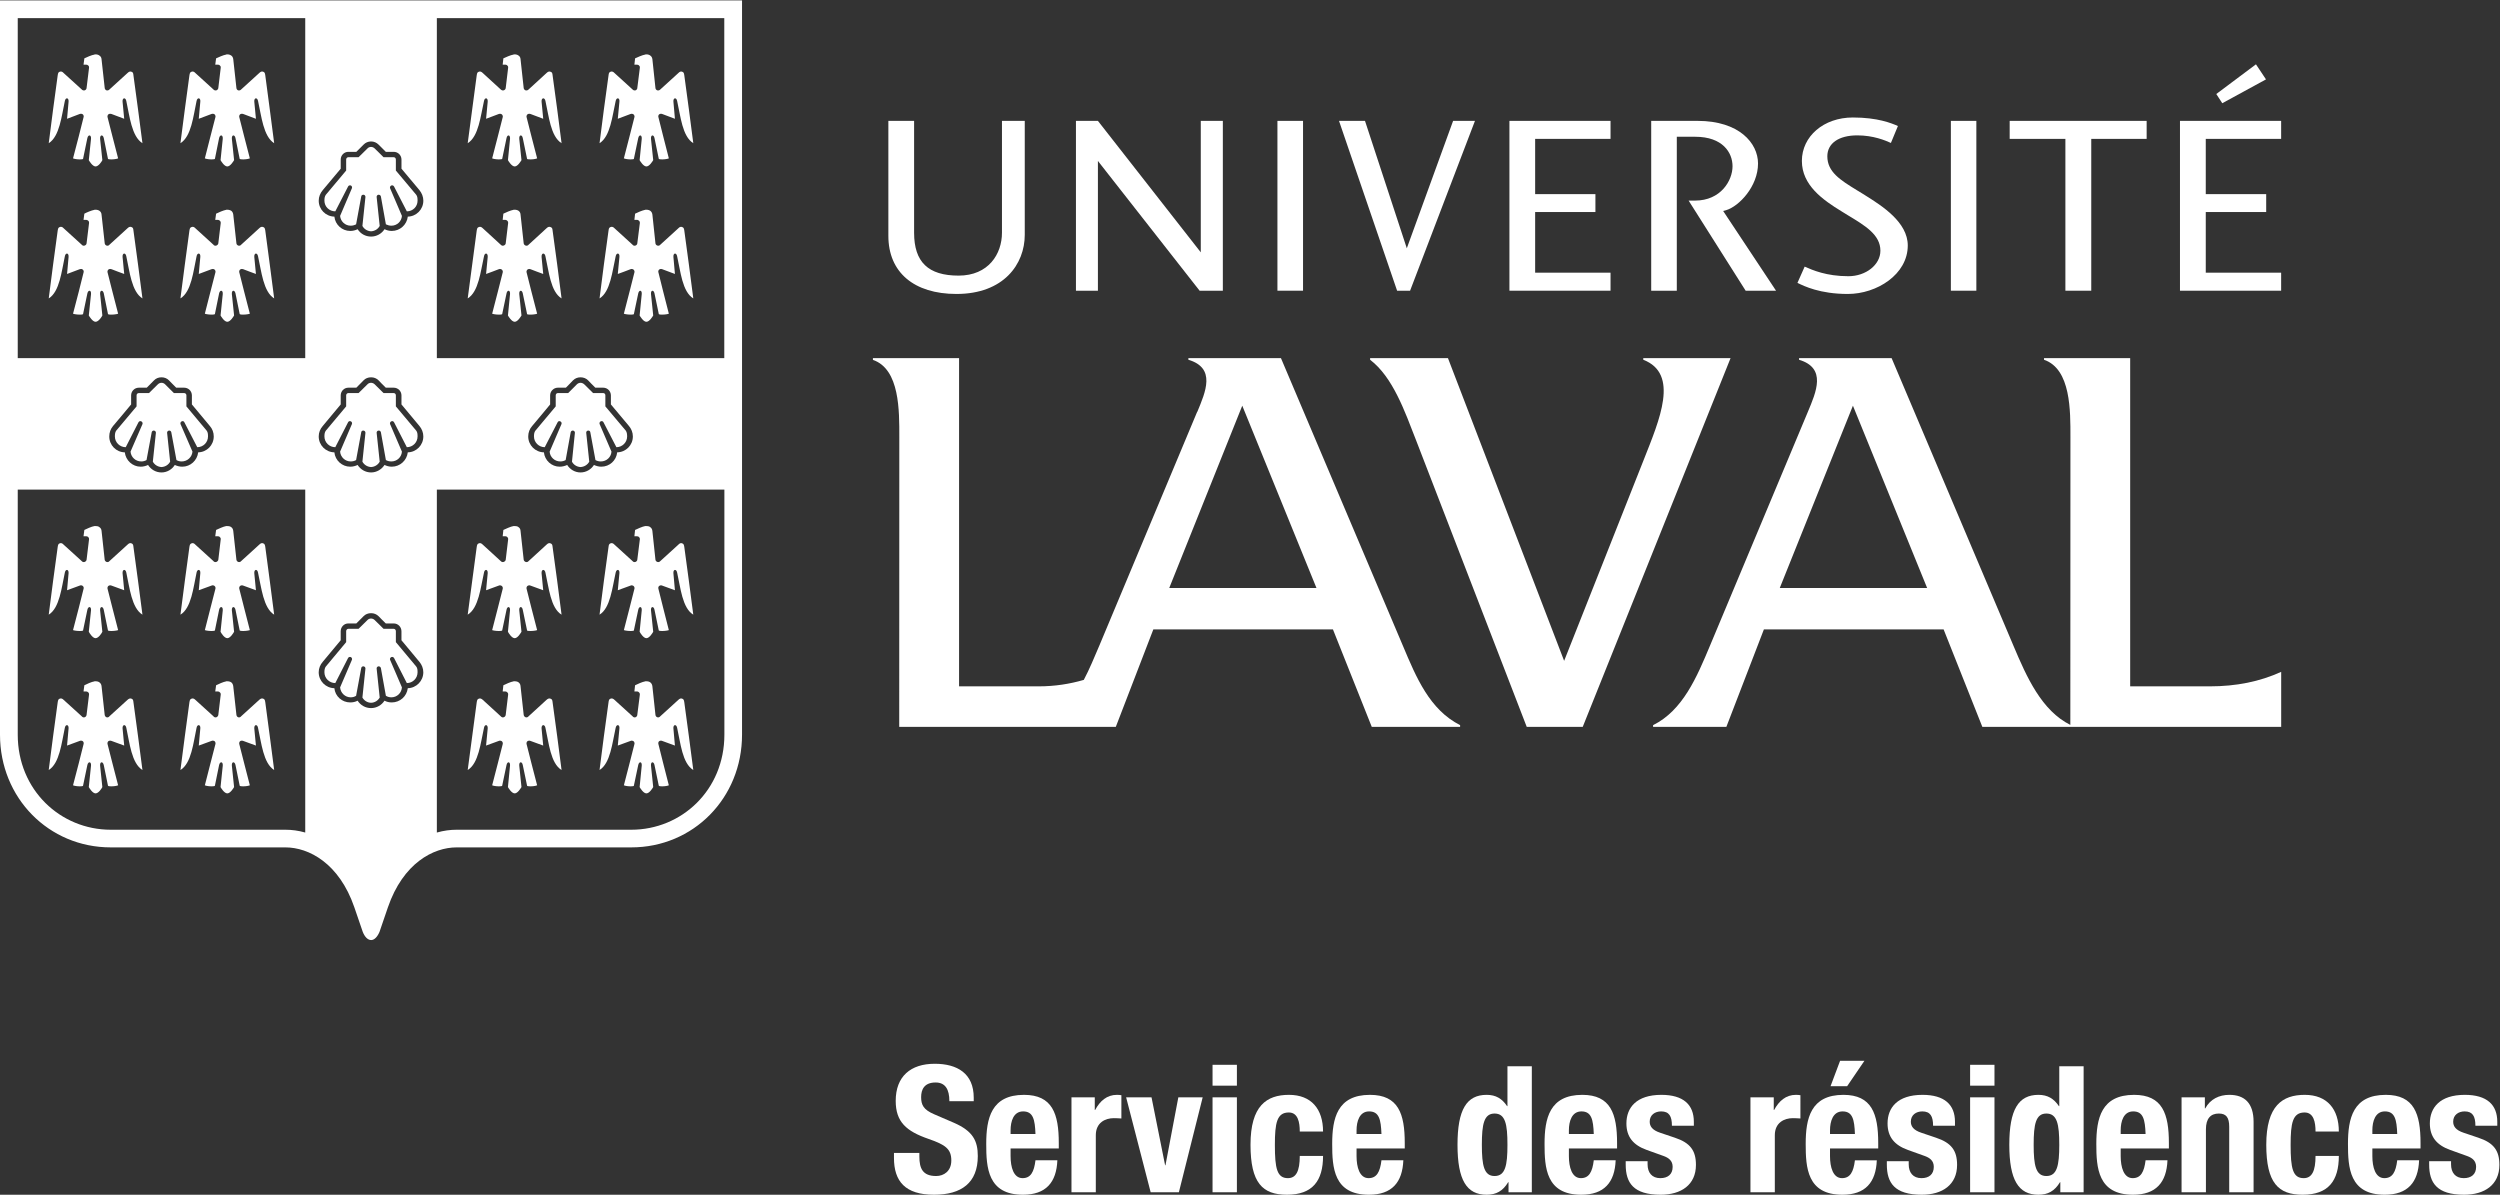 <?xml version="1.0" encoding="UTF-8" standalone="no"?>
<!-- Created with Inkscape (http://www.inkscape.org/) -->

<svg
   version="1.1"
   id="svg2"
   width="159.867"
   height="76.4"
   viewBox="0 0 159.867 76.4"
   sodipodi:docname="logo-residences_blanc.eps"
   xmlns:inkscape="http://www.inkscape.org/namespaces/inkscape"
   xmlns:sodipodi="http://sodipodi.sourceforge.net/DTD/sodipodi-0.dtd"
   xmlns="http://www.w3.org/2000/svg"
   xmlns:svg="http://www.w3.org/2000/svg">
  <rect x="0" y="0" width="159.867" height="76.4" fill="#333333" stroke="none"/>
  <defs
     id="defs6" />
  <sodipodi:namedview
     id="namedview4"
     pagecolor="#ffffff"
     bordercolor="#000000"
     borderopacity="0.25"
     inkscape:showpageshadow="2"
     inkscape:pageopacity="0.0"
     inkscape:pagecheckerboard="0"
     inkscape:deskcolor="#d1d1d1" />
  <g
     id="g8"
     inkscape:groupmode="layer"
     inkscape:label="ink_ext_XXXXXX"
     transform="matrix(1.333,0,0,-1.333,0,76.4)">
    <g
       id="g10"
       transform="scale(0.1)">
      <path
         d="m 458.848,432.125 c 22.652,0 32.75,14.297 32.75,28.359 v 54.672 h -10.934 v -53.664 c 0,-10.191 -6.453,-20.57 -20.805,-20.57 -14.574,0 -21.347,6.504 -21.347,20.57 v 53.664 H 426.168 V 459.98 c 0,-17.433 12.223,-27.855 32.68,-27.855"
         style="fill:#ffffff;fill-opacity:1;fill-rule:nonzero;stroke:none"
         id="path12" />
      <path
         d="m 526.691,495.93 48.786,-62.246 h 11.148 v 81.472 H 576.039 V 452.09 l -49.348,63.066 h -10.539 v -81.472 h 10.539 v 62.246"
         style="fill:#ffffff;fill-opacity:1;fill-rule:nonzero;stroke:none"
         id="path14" />
      <path
         d="m 625.094,515.156 h -12.281 v -81.468 h 12.281 v 81.468"
         style="fill:#ffffff;fill-opacity:1;fill-rule:nonzero;stroke:none"
         id="path16" />
      <path
         d="m 676.445,433.684 31.125,81.472 h -10.488 l -22.207,-61.121 -20.062,61.121 h -12.465 l 27.871,-81.472 h 6.226"
         style="fill:#ffffff;fill-opacity:1;fill-rule:nonzero;stroke:none"
         id="path18" />
      <path
         d="m 772.605,442.332 h -36.164 v 29.094 h 28.914 v 8.586 h -28.914 v 26.508 h 36.164 v 8.636 h -48.5 v -81.472 h 48.5 v 8.648"
         style="fill:#ffffff;fill-opacity:1;fill-rule:nonzero;stroke:none"
         id="path20" />
      <path
         d="m 804.398,507.535 h 8.856 c 13.172,0 17.879,-7.629 17.879,-14.14 0,-6.844 -5.61,-16.481 -17.988,-16.481 h -3.082 l 27.359,-43.23 H 852 l -25.355,38.238 1.418,0.391 c 6.222,1.867 15.3,11.445 15.3,22.382 0,9.809 -9.078,20.461 -28.98,20.461 h -22.266 v -81.472 h 12.281 v 73.851"
         style="fill:#ffffff;fill-opacity:1;fill-rule:nonzero;stroke:none"
         id="path22" />
      <path
         d="m 886.707,440.637 c -10.605,0 -17.281,2.976 -20.859,4.554 l -0.114,0.047 c -0.336,-0.738 -3.148,-7.121 -3.464,-7.793 3.179,-1.566 10.816,-5.32 24.152,-5.32 13.914,0 28.773,9.355 28.773,23.262 0,11.16 -12.297,18.965 -20.418,24.051 l -0.507,0.332 -3.582,2.183 c -7.848,4.828 -14.079,8.703 -14.079,16.215 0,6.223 5.496,10.035 14.36,10.035 7.742,0 13.445,-2.422 16.14,-3.64 0.282,0.722 3.082,7.507 3.364,8.132 -3.082,1.344 -9.696,4.086 -21.633,4.086 -13.969,0 -24.442,-9.027 -24.442,-20.851 0,-11.563 9.903,-18.625 19.219,-24.289 l 2.805,-1.731 c 8.355,-5.043 15.644,-9.371 15.644,-17.047 0,-6.726 -6.941,-12.226 -15.359,-12.226"
         style="fill:#ffffff;fill-opacity:1;fill-rule:nonzero;stroke:none"
         id="path24" />
      <path
         d="m 948.098,515.156 h -12.223 v -81.468 h 12.223 v 81.468"
         style="fill:#ffffff;fill-opacity:1;fill-rule:nonzero;stroke:none"
         id="path26" />
      <path
         d="m 990.813,433.684 h 12.407 v 72.836 h 26.57 v 8.636 h -65.708 v -8.636 h 26.731 v -72.836"
         style="fill:#ffffff;fill-opacity:1;fill-rule:nonzero;stroke:none"
         id="path28" />
      <path
         d="m 1094.31,506.52 v 8.636 h -48.53 v -81.472 h 48.53 v 8.648 h -36.16 v 29.094 h 28.99 v 8.586 h -28.99 v 26.508 h 36.16"
         style="fill:#ffffff;fill-opacity:1;fill-rule:nonzero;stroke:none"
         id="path30" />
      <path
         d="m 1087.04,535.059 -4.81,7.226 -19.03,-14.242 2.87,-4.422 20.97,11.438"
         style="fill:#ffffff;fill-opacity:1;fill-rule:nonzero;stroke:none"
         id="path32" />
      <path
         d="m 788.313,401.34 v -0.781 c 17.429,-6.739 7.792,-28.77 0.261,-47.891 L 750.348,256.121 694.613,401.34 h -37.347 v -0.781 c 10.949,-8.356 16.664,-24.793 21.996,-38.473 l 53.144,-137.637 h 26.86 l 70.918,176.891 h -41.871"
         style="fill:#ffffff;fill-opacity:1;fill-rule:nonzero;stroke:none"
         id="path34" />
      <path
         d="m 853.789,291.063 35.098,87.464 35.605,-87.464 z M 1021.89,243.887 V 401.34 h -41.331 v -0.781 c 12.961,-4.442 12.671,-24.676 12.671,-37.125 l -0.046,-138.039 c -13.735,6.839 -20.875,22.761 -27.305,38.015 l -58.43,137.93 h -44.402 v -0.781 c 13.293,-3.985 8.246,-15.371 4.215,-25.008 L 820.32,263.41 c -6.386,-15.254 -13.058,-31.062 -27.304,-38.137 v -0.824 h 35.156 l 18.004,46.758 h 86.215 l 18.578,-46.758 h 143.361 v 26.399 c -10.28,-4.703 -21.64,-6.961 -34.2,-6.961 h -38.24"
         style="fill:#ffffff;fill-opacity:1;fill-rule:nonzero;stroke:none"
         id="path36" />
      <path
         d="m 560.906,291.063 35.035,87.464 35.598,-87.464 z M 672.977,263.41 614.5,401.34 h -44.41 v -0.781 c 13.351,-3.985 8.258,-15.371 4.269,-25.008 h -0.07 L 527.363,263.41 c -2.355,-5.496 -4.648,-11.148 -7.445,-16.426 -6.754,-1.968 -13.977,-3.097 -21.652,-3.097 h -38.18 V 401.34 h -41.328 v -0.844 c 12.961,-4.433 12.66,-24.613 12.66,-37.062 l -0.043,-138.985 h 103.898 l 18.004,46.758 h 86.161 l 18.625,-46.758 h 42.382 v 0.824 c -14.629,7.422 -21.031,22.829 -27.468,38.137"
         style="fill:#ffffff;fill-opacity:1;fill-rule:nonzero;stroke:none"
         id="path38" />
      <path
         d="m 89.426,383.5 c 0,0.559 -0.453,1.074 -1.07,1.074 H 83.418 l -4.211,4.203 c -0.449,0.446 -1.051,0.731 -1.73,0.731 -0.664,0 -1.285,-0.285 -1.742,-0.731 l -4.266,-4.203 h -4.875 c -0.668,0 -1.07,-0.515 -1.07,-1.074 v -5.309 l -9.797,-11.668 c -0.508,-0.742 -0.613,-1.687 -0.613,-2.757 0,-2.86 2.359,-5.153 5.207,-5.153 l 6.102,11.938 c 0.285,0.508 0.855,0.73 1.355,0.457 0.504,-0.227 0.781,-0.836 0.562,-1.344 l -5.719,-13.18 c 0.223,-2.64 2.41,-4.707 5.156,-4.707 0.898,0 1.734,0.219 2.523,0.668 l 2.481,13.336 c 0.094,0.508 0.609,0.907 1.117,0.797 0.559,-0.055 0.934,-0.562 0.895,-1.062 l -1.473,-13.852 c 0.856,-1.516 2.367,-2.469 4.156,-2.578 1.797,0.109 3.316,1.062 4.144,2.578 l -1.453,13.852 c -0.051,0.5 0.336,1.007 0.891,1.062 0.508,0.11 1.016,-0.289 1.117,-0.797 l 2.473,-13.336 c 0.731,-0.449 1.621,-0.668 2.523,-0.668 2.703,0 4.934,2.067 5.168,4.707 l -5.723,13.18 c -0.227,0.508 0.051,1.117 0.555,1.344 0.508,0.273 1.07,0.051 1.289,-0.457 l 6.168,-11.938 c 2.863,0 5.16,2.293 5.16,5.153 0,1.07 -0.066,2.015 -0.621,2.757 l -9.742,11.668 v 5.309"
         style="fill:#ffffff;fill-opacity:1;fill-rule:nonzero;stroke:none"
         id="path40" />
      <path
         d="m 290.41,383.5 c 0,0.559 -0.383,1.074 -0.988,1.074 h -4.891 l -4.258,4.203 c -0.507,0.446 -1.125,0.731 -1.793,0.731 -0.628,0 -1.292,-0.285 -1.738,-0.731 l -4.199,-4.203 h -4.949 c -0.602,0 -1.004,-0.515 -1.004,-1.074 v -5.309 l -9.766,-11.668 c -0.554,-0.742 -0.668,-1.687 -0.668,-2.757 0,-2.86 2.356,-5.153 5.172,-5.153 l 6.164,11.938 c 0.215,0.508 0.836,0.73 1.285,0.457 0.563,-0.227 0.789,-0.836 0.563,-1.344 l -5.66,-13.18 c 0.16,-2.64 2.422,-4.707 5.097,-4.707 0.95,0 1.797,0.219 2.582,0.668 l 2.418,13.336 c 0.102,0.508 0.61,0.907 1.164,0.797 0.516,-0.055 0.899,-0.562 0.852,-1.062 l -1.406,-13.852 c 0.789,-1.516 2.355,-2.469 4.093,-2.578 1.793,0.109 3.356,1.062 4.2,2.578 l -1.457,13.852 c -0.055,0.5 0.289,1.007 0.84,1.062 0.566,0.11 1.074,-0.289 1.125,-0.797 l 2.468,-13.336 c 0.782,-0.449 1.637,-0.668 2.574,-0.668 2.743,0 4.938,2.067 5.11,4.707 l -5.672,13.18 c -0.219,0.508 0,1.117 0.508,1.344 0.508,0.273 1.125,0.051 1.344,-0.457 l 6.179,-11.938 c 2.805,0 5.153,2.293 5.153,5.153 0,1.07 -0.122,2.015 -0.618,2.757 l -9.824,11.668 v 5.309"
         style="fill:#ffffff;fill-opacity:1;fill-rule:nonzero;stroke:none"
         id="path42" />
      <path
         d="M 8.512,338.258 H 146.43 v -164.5 c -3.289,0.945 -6.496,1.344 -9.516,1.344 H 53.137 c -24.145,0 -44.625,19.07 -44.625,45.589 z m 92.179,30.504 c 1.172,-1.34 1.848,-3.071 1.848,-4.992 0,-4.207 -3.363,-7.563 -7.465,-7.622 -0.445,-3.867 -3.695,-6.886 -7.621,-6.886 -1.293,0 -2.523,0.328 -3.594,0.828 -1.336,-2.125 -3.691,-3.59 -6.383,-3.59 -2.758,0 -5.106,1.465 -6.449,3.59 -1.062,-0.5 -2.301,-0.828 -3.539,-0.828 -3.918,0 -7.168,3.019 -7.617,6.886 -4.144,0.059 -7.453,3.415 -7.453,7.622 0,1.921 0.668,3.652 1.797,4.992 1.895,2.183 8.566,10.203 8.688,10.367 v 4.328 c 0,2.016 1.617,3.703 3.692,3.703 h 3.812 c 0.402,0.449 3.418,3.406 3.492,3.524 0.934,0.957 2.172,1.457 3.578,1.457 1.395,0 2.641,-0.5 3.582,-1.457 0,-0.118 3.098,-3.075 3.477,-3.524 h 3.82 c 2.074,0 3.703,-1.687 3.703,-3.703 v -4.328 c 0.102,-0.164 6.769,-8.184 8.632,-10.367 M 8.512,564.445 H 146.43 V 401.344 H 8.512 Z M 154.801,255.625 c 1.84,2.238 8.515,10.258 8.637,10.371 v 4.305 c 0,2.09 1.617,3.762 3.64,3.762 h 3.856 c 0.406,0.445 3.429,3.417 3.476,3.488 0.903,0.941 2.192,1.445 3.598,1.445 1.398,0 2.629,-0.504 3.59,-1.445 0,-0.071 3.023,-3.043 3.472,-3.488 h 3.817 c 2.062,0 3.699,-1.672 3.699,-3.762 v -4.305 c 0.105,-0.113 6.781,-8.133 8.633,-10.371 1.117,-1.348 1.851,-3.086 1.851,-5 0,-4.148 -3.367,-7.562 -7.449,-7.625 -0.453,-3.871 -3.719,-6.828 -7.691,-6.828 -1.231,0 -2.407,0.273 -3.477,0.84 -1.39,-2.133 -3.769,-3.555 -6.445,-3.555 -2.742,0 -5.102,1.422 -6.461,3.555 -1.051,-0.567 -2.234,-0.84 -3.531,-0.84 -3.969,0 -7.235,2.957 -7.618,6.828 -4.152,0.063 -7.515,3.477 -7.515,7.625 0,1.914 0.734,3.652 1.918,5 m 0,113.137 c 1.84,2.183 8.515,10.203 8.637,10.367 v 4.328 c 0,2.016 1.617,3.703 3.64,3.703 h 3.856 c 0.406,0.449 3.429,3.406 3.476,3.524 0.903,0.957 2.192,1.457 3.598,1.457 1.398,0 2.629,-0.5 3.59,-1.457 0,-0.118 3.023,-3.075 3.472,-3.524 h 3.817 c 2.062,0 3.699,-1.687 3.699,-3.703 v -4.328 c 0.105,-0.164 6.781,-8.184 8.633,-10.367 1.117,-1.34 1.851,-3.071 1.851,-4.992 0,-4.207 -3.367,-7.563 -7.449,-7.622 -0.453,-3.867 -3.719,-6.886 -7.691,-6.886 -1.231,0 -2.407,0.328 -3.477,0.828 -1.39,-2.125 -3.769,-3.59 -6.445,-3.59 -2.742,0 -5.102,1.465 -6.461,3.59 -1.051,-0.5 -2.234,-0.828 -3.531,-0.828 -3.969,0 -7.235,3.019 -7.618,6.886 -4.152,0.059 -7.515,3.415 -7.515,7.622 0,1.921 0.734,3.652 1.918,4.992 m 0,113.144 c 1.84,2.184 8.515,10.203 8.637,10.309 v 4.379 c 0,2.027 1.617,3.711 3.64,3.711 h 3.856 c 0.406,0.433 3.429,3.414 3.476,3.468 0.903,0.954 2.192,1.512 3.598,1.512 1.398,0 2.629,-0.558 3.59,-1.512 0,-0.054 3.023,-3.035 3.472,-3.468 h 3.817 c 2.062,0 3.699,-1.684 3.699,-3.711 v -4.379 c 0.105,-0.106 6.781,-8.125 8.633,-10.309 1.117,-1.402 1.851,-3.133 1.851,-5.039 0,-4.207 -3.367,-7.566 -7.449,-7.64 -0.453,-3.86 -3.719,-6.875 -7.691,-6.875 -1.231,0 -2.407,0.32 -3.477,0.832 -1.39,-2.137 -3.769,-3.532 -6.445,-3.532 -2.742,0 -5.102,1.395 -6.461,3.532 -1.051,-0.512 -2.234,-0.832 -3.531,-0.832 -3.969,0 -7.235,3.015 -7.618,6.875 -4.152,0.074 -7.515,3.433 -7.515,7.64 0,1.906 0.734,3.637 1.918,5.039 M 209.566,338.258 H 347.504 V 220.691 c 0,-26.519 -20.473,-45.589 -44.688,-45.589 h -83.773 c -2.957,0 -6.168,-0.399 -9.477,-1.344 z m 92.18,30.504 c 1.117,-1.34 1.852,-3.071 1.852,-4.992 0,-4.207 -3.364,-7.563 -7.524,-7.622 -0.375,-3.867 -3.629,-6.886 -7.617,-6.886 -1.23,0 -2.394,0.328 -3.523,0.828 -1.36,-2.125 -3.711,-3.59 -6.461,-3.59 -2.68,0 -5.047,1.465 -6.379,3.59 -1.078,-0.5 -2.301,-0.828 -3.598,-0.828 -3.918,0 -7.176,3.019 -7.57,6.886 -4.149,0.059 -7.524,3.415 -7.524,7.622 0,1.921 0.684,3.652 1.871,4.992 1.903,2.183 8.508,10.203 8.637,10.367 v 4.328 c 0,2.016 1.684,3.703 3.684,3.703 h 3.879 c 0.394,0.449 3.422,3.406 3.422,3.524 0.945,0.957 2.25,1.457 3.578,1.457 1.414,0 2.703,-0.5 3.66,-1.457 0,-0.118 3.027,-3.075 3.465,-3.524 h 3.824 c 2.004,0 3.637,-1.687 3.637,-3.703 v -4.328 c 0.101,-0.164 6.839,-8.184 8.687,-10.367 m -92.18,195.683 H 347.453 V 401.344 H 209.566 Z M 0,220.691 c 0,-30.336 23.375,-54.058 53.137,-54.058 h 83.777 c 11.199,0 25.793,-7.57 33.074,-28.754 l 4.035,-11.781 c 0.954,-2.41 2.411,-3.918 4.043,-3.918 1.504,0 2.969,1.508 3.989,3.918 l 4.031,11.781 c 7.281,21.184 21.793,28.754 32.957,28.754 h 83.773 c 29.821,0 53.153,23.722 53.153,54.058 V 572.953 H 0 V 220.691"
         style="fill:#ffffff;fill-opacity:1;fill-rule:nonzero;stroke:none"
         id="path44" />
      <path
         d="m 160.848,471.754 6.121,11.891 c 0.219,0.507 0.832,0.722 1.347,0.507 0.489,-0.226 0.715,-0.843 0.489,-1.343 l -5.649,-13.243 c 0.219,-2.632 2.407,-4.695 5.086,-4.695 0.957,0 1.86,0.274 2.59,0.66 l 2.461,13.356 c 0.047,0.551 0.562,0.883 1.117,0.836 0.567,-0.047 0.903,-0.571 0.903,-1.067 l -1.458,-13.91 c 0.84,-1.512 2.348,-2.457 4.153,-2.57 1.797,0.113 3.305,1.058 4.144,2.57 l -1.468,13.91 c -0.047,0.496 0.351,1.02 0.847,1.067 0.574,0.047 1.078,-0.285 1.192,-0.836 l 2.394,-13.356 c 0.801,-0.386 1.684,-0.66 2.649,-0.66 2.687,0 4.867,2.063 5.043,4.695 l -5.661,13.243 c -0.234,0.5 0.055,1.117 0.555,1.343 0.516,0.215 1.07,0 1.344,-0.507 l 6.121,-11.891 c 2.848,0 5.148,2.234 5.148,5.113 0,1.113 -0.054,2.02 -0.621,2.809 l -9.789,11.652 v 5.266 c 0,0.621 -0.402,1.125 -1.019,1.125 H 184 l -4.254,4.203 c -0.449,0.445 -1.125,0.742 -1.738,0.742 -0.684,0 -1.344,-0.297 -1.731,-0.742 l -4.273,-4.203 h -4.926 c -0.574,0 -1.015,-0.504 -1.015,-1.125 v -5.266 l -9.77,-11.652 c -0.547,-0.789 -0.66,-1.696 -0.66,-2.809 0,-2.879 2.351,-5.113 5.215,-5.113"
         style="fill:#ffffff;fill-opacity:1;fill-rule:nonzero;stroke:none"
         id="path46" />
      <path
         d="m 160.848,245.461 6.121,12.004 c 0.219,0.449 0.832,0.683 1.347,0.449 0.489,-0.226 0.715,-0.891 0.489,-1.344 l -5.649,-13.175 c 0.219,-2.68 2.407,-4.774 5.086,-4.774 0.957,0 1.86,0.242 2.59,0.742 l 2.461,13.289 c 0.047,0.504 0.562,0.891 1.117,0.836 0.567,-0.117 0.903,-0.504 0.903,-1.07 l -1.458,-13.906 c 0.84,-1.457 2.348,-2.461 4.153,-2.504 1.797,0.043 3.305,1.047 4.144,2.504 l -1.468,13.906 c -0.047,0.566 0.351,0.953 0.847,1.07 0.574,0.055 1.078,-0.332 1.192,-0.836 l 2.394,-13.289 c 0.801,-0.5 1.684,-0.742 2.649,-0.742 2.687,0 4.867,2.094 5.043,4.774 l -5.661,13.175 c -0.234,0.453 0.055,1.118 0.555,1.344 0.516,0.234 1.07,0 1.344,-0.449 l 6.121,-12.004 c 2.848,0 5.148,2.309 5.148,5.164 0,1.066 -0.054,2.027 -0.621,2.746 l -9.789,11.723 v 5.269 c 0,0.559 -0.402,1.125 -1.019,1.125 H 184 l -4.254,4.196 c -0.449,0.453 -1.125,0.738 -1.738,0.738 -0.684,0 -1.344,-0.285 -1.731,-0.738 l -4.273,-4.196 h -4.926 c -0.574,0 -1.015,-0.566 -1.015,-1.125 v -5.269 l -9.77,-11.723 c -0.547,-0.719 -0.66,-1.68 -0.66,-2.746 0,-2.855 2.351,-5.164 5.215,-5.164"
         style="fill:#ffffff;fill-opacity:1;fill-rule:nonzero;stroke:none"
         id="path48" />
      <path
         d="m 160.848,358.613 6.121,11.938 c 0.219,0.508 0.832,0.73 1.347,0.457 0.489,-0.227 0.715,-0.836 0.489,-1.344 l -5.649,-13.18 c 0.219,-2.64 2.407,-4.707 5.086,-4.707 0.957,0 1.86,0.219 2.59,0.668 l 2.461,13.336 c 0.047,0.508 0.562,0.907 1.117,0.797 0.567,-0.055 0.903,-0.562 0.903,-1.062 l -1.458,-13.852 c 0.84,-1.516 2.348,-2.469 4.153,-2.578 1.797,0.109 3.305,1.062 4.144,2.578 l -1.468,13.852 c -0.047,0.5 0.351,1.007 0.847,1.062 0.574,0.11 1.078,-0.289 1.192,-0.797 l 2.394,-13.336 c 0.801,-0.449 1.684,-0.668 2.649,-0.668 2.687,0 4.867,2.067 5.043,4.707 l -5.661,13.18 c -0.234,0.508 0.055,1.117 0.555,1.344 0.516,0.273 1.07,0.051 1.344,-0.457 l 6.121,-11.938 c 2.848,0 5.148,2.293 5.148,5.157 0,1.066 -0.054,2.011 -0.621,2.753 l -9.789,11.668 v 5.309 c 0,0.559 -0.402,1.074 -1.019,1.074 H 184 l -4.254,4.203 c -0.449,0.446 -1.125,0.731 -1.738,0.731 -0.684,0 -1.344,-0.285 -1.731,-0.731 l -4.273,-4.203 h -4.926 c -0.574,0 -1.015,-0.515 -1.015,-1.074 v -5.309 l -9.77,-11.668 c -0.547,-0.742 -0.66,-1.687 -0.66,-2.753 0,-2.864 2.351,-5.157 5.215,-5.157"
         style="fill:#ffffff;fill-opacity:1;fill-rule:nonzero;stroke:none"
         id="path50" />
      <path
         d="m 63.008,538.754 c -0.672,0.238 -1.226,-0.051 -1.851,-0.656 l -8.633,-7.86 c -0.281,-0.386 -0.902,-0.566 -1.398,-0.461 -0.449,0.168 -0.84,0.575 -0.891,1.121 l -1.531,13.868 c -0.047,0.718 -0.379,1.293 -0.941,1.675 -0.441,0.387 -1.176,0.618 -1.91,0.618 0,0 -0.457,0 -0.496,-0.047 l -0.066,-0.063 c -1.285,-0.168 -3.922,-1.351 -4.824,-1.801 l -0.395,-3.027 h 1.344 c 0.344,0 0.742,-0.168 1.023,-0.504 0.223,-0.219 0.336,-0.562 0.281,-0.949 l -1.192,-9.77 c -0.039,-0.546 -0.445,-0.953 -0.941,-1.121 -0.516,-0.105 -1.07,0.075 -1.398,0.461 l -8.652,7.86 c -0.547,0.605 -1.125,0.894 -1.84,0.656 -0.844,-0.262 -0.844,-0.891 -1.016,-1.734 -0.5,-3.426 -3.926,-29.102 -4.305,-32.579 5.215,3.262 6.164,13.071 7.727,20.239 0.336,1.851 1.969,1.687 1.793,-0.328 L 32.168,516.16 c 1.117,0.457 4.84,1.852 6.07,2.305 0.262,0.098 0.496,0.098 0.664,0.098 1.008,0 1.402,-0.993 1.23,-1.5 -0.844,-3.598 -3.746,-14.805 -5.098,-19.903 0.957,-0.402 2.969,-0.566 4.027,-0.453 0.227,0 0.508,0.051 0.688,0.109 l 0.102,0.118 2.066,9.976 c 0.406,1.801 1.926,1.688 1.746,-0.39 l -1.059,-10.2 c 0.281,-0.507 1.801,-3.031 3.246,-3.031 1.469,0 3.039,2.524 3.254,3.031 l -1.074,10.2 c -0.164,2.078 1.348,2.191 1.758,0.39 l 2.019,-9.976 0.152,-0.118 c 0.215,-0.058 0.457,-0.109 0.676,-0.109 1.062,-0.113 3.09,0.051 4.039,0.453 -1.289,5.098 -4.258,16.305 -5.109,19.903 -0.105,0.507 0.176,1.5 1.312,1.5 0,0 0.266,0 0.609,-0.098 1.273,-0.453 4.914,-1.848 6.098,-2.305 l -0.781,8.192 c -0.168,2.015 1.465,2.179 1.797,0.328 1.57,-7.168 2.523,-16.977 7.738,-20.239 -0.402,3.477 -3.82,29.153 -4.32,32.579 -0.105,0.843 -0.105,1.472 -1.012,1.734"
         style="fill:#ffffff;fill-opacity:1;fill-rule:nonzero;stroke:none"
         id="path52" />
      <path
         d="m 126.207,538.754 c -0.691,0.238 -1.246,-0.051 -1.867,-0.656 l -8.633,-7.86 c -0.328,-0.386 -0.883,-0.566 -1.398,-0.461 -0.496,0.168 -0.836,0.575 -0.895,1.121 l -1.519,13.868 c -0.106,0.718 -0.379,1.293 -0.891,1.675 -0.508,0.387 -1.227,0.618 -1.957,0.618 0,0 -0.449,0 -0.524,-0.047 l -0.046,-0.063 c -1.231,-0.168 -3.864,-1.351 -4.813,-1.801 l -0.402,-3.027 h 1.351 c 0.328,0 0.735,-0.168 0.942,-0.504 0.289,-0.219 0.402,-0.562 0.336,-0.949 l -1.164,-9.77 c -0.047,-0.546 -0.508,-0.953 -0.969,-1.121 -0.496,-0.105 -1.117,0.075 -1.387,0.461 l -8.633,7.86 c -0.574,0.605 -1.129,0.894 -1.797,0.656 -0.891,-0.262 -0.891,-0.891 -1.07,-1.734 -0.496,-3.426 -3.914,-29.102 -4.316,-32.579 5.273,3.262 6.176,13.071 7.738,20.239 0.336,1.851 2.019,1.687 1.805,-0.328 l -0.746,-8.192 c 1.121,0.457 4.828,1.852 6.117,2.305 0.226,0.098 0.457,0.098 0.617,0.098 1.074,0 1.41,-0.993 1.289,-1.5 -0.895,-3.598 -3.867,-14.805 -5.109,-19.903 0.91,-0.402 2.929,-0.566 3.988,-0.453 0,0 0.453,0.051 0.672,0.109 l 0.168,0.118 2.015,9.976 c 0.399,1.801 1.918,1.688 1.75,-0.39 l -1.054,-10.2 c 0.273,-0.507 1.785,-3.031 3.242,-3.031 1.449,0 2.961,2.524 3.25,3.031 l -1.07,10.2 c -0.168,2.078 1.359,2.191 1.738,0.39 l 2.019,-9.976 0.176,-0.118 c 0.145,-0.058 0.442,-0.109 0.715,-0.109 1.016,-0.113 3.043,0.051 3.984,0.453 -1.285,5.098 -4.257,16.305 -5.101,19.903 -0.113,0.507 0.172,1.5 1.305,1.5 0,0 0.312,0 0.609,-0.098 1.281,-0.453 4.922,-1.848 6.105,-2.305 l -0.785,8.192 c -0.168,2.015 1.457,2.179 1.801,0.328 1.617,-7.168 2.516,-16.977 7.734,-20.239 -0.39,3.477 -3.824,29.153 -4.269,32.579 -0.164,0.843 -0.164,1.472 -1.051,1.734"
         style="fill:#ffffff;fill-opacity:1;fill-rule:nonzero;stroke:none"
         id="path54" />
      <path
         d="m 63.008,464.25 c -0.672,0.23 -1.226,0 -1.851,-0.617 l -8.633,-7.871 c -0.281,-0.438 -0.902,-0.602 -1.398,-0.438 -0.449,0.184 -0.84,0.578 -0.891,1.071 l -1.531,13.851 c -0.047,0.723 -0.379,1.293 -0.941,1.731 -0.441,0.336 -1.176,0.562 -1.91,0.562 h -0.496 l -0.066,-0.062 c -1.285,-0.215 -3.922,-1.325 -4.824,-1.84 l -0.395,-2.973 h 1.344 c 0.344,0 0.742,-0.226 1.023,-0.5 0.223,-0.281 0.336,-0.617 0.281,-1.016 l -1.192,-9.753 c -0.039,-0.493 -0.445,-0.887 -0.941,-1.071 -0.516,-0.164 -1.07,0 -1.398,0.438 l -8.652,7.871 c -0.547,0.617 -1.125,0.847 -1.84,0.617 -0.844,-0.285 -0.844,-0.898 -1.016,-1.687 -0.5,-3.415 -3.926,-29.09 -4.305,-32.575 5.215,3.2 6.164,13.004 7.727,20.184 0.336,1.918 1.969,1.738 1.793,-0.332 l -0.727,-8.125 c 1.117,0.383 4.84,1.797 6.07,2.289 0.262,0.059 0.496,0.117 0.664,0.117 1.008,-0.058 1.402,-0.965 1.23,-1.516 -0.844,-3.644 -3.746,-14.859 -5.098,-19.96 0.957,-0.34 2.969,-0.508 4.027,-0.407 0.227,0 0.508,0.067 0.688,0.121 l 0.102,0.125 2.066,9.918 c 0.406,1.789 1.926,1.676 1.746,-0.336 l -1.059,-10.265 c 0.281,-0.496 1.801,-3.028 3.246,-3.028 1.469,0 3.039,2.532 3.254,3.028 l -1.074,10.265 c -0.164,2.012 1.348,2.125 1.758,0.336 l 2.019,-9.918 0.152,-0.125 c 0.215,-0.054 0.457,-0.121 0.676,-0.121 1.062,-0.101 3.09,0.067 4.039,0.407 -1.289,5.101 -4.258,16.316 -5.109,19.96 -0.105,0.551 0.176,1.458 1.312,1.516 0,0 0.266,-0.058 0.609,-0.117 1.273,-0.492 4.914,-1.906 6.098,-2.289 l -0.781,8.125 c -0.168,2.07 1.465,2.25 1.797,0.332 1.57,-7.18 2.523,-16.984 7.738,-20.184 -0.402,3.485 -3.82,29.16 -4.32,32.575 -0.105,0.789 -0.105,1.402 -1.012,1.687"
         style="fill:#ffffff;fill-opacity:1;fill-rule:nonzero;stroke:none"
         id="path56" />
      <path
         d="m 264.016,538.754 c -0.621,0.238 -1.239,-0.051 -1.852,-0.656 l -8.574,-7.86 c -0.336,-0.386 -0.902,-0.566 -1.418,-0.461 -0.481,0.168 -0.875,0.575 -0.949,1.121 l -1.512,13.868 c -0.047,0.718 -0.336,1.293 -0.891,1.675 -0.449,0.387 -1.175,0.618 -1.906,0.618 0,0 -0.5,0 -0.5,-0.047 l -0.113,-0.063 c -1.238,-0.168 -3.871,-1.351 -4.828,-1.801 l -0.328,-3.027 h 1.343 c 0.332,0 0.723,-0.168 0.95,-0.504 0.281,-0.219 0.382,-0.562 0.328,-0.949 l -1.168,-9.77 c -0.055,-0.546 -0.457,-0.953 -1.012,-1.121 -0.496,-0.105 -1.004,0.075 -1.398,0.461 l -8.579,7.86 c -0.617,0.605 -1.183,0.894 -1.855,0.656 -0.895,-0.262 -0.895,-0.891 -1.063,-1.734 -0.5,-3.426 -3.871,-29.102 -4.328,-32.579 5.274,3.262 6.172,13.071 7.813,20.239 0.328,1.851 1.945,1.687 1.785,-0.328 l -0.781,-8.192 c 1.175,0.457 4.816,1.852 6.105,2.305 0.289,0.098 0.5,0.098 0.5,0.098 1.188,0 1.52,-0.993 1.414,-1.5 -0.844,-3.598 -3.82,-14.805 -5.105,-19.903 0.945,-0.402 2.965,-0.566 3.98,-0.453 0.281,0 0.508,0.051 0.731,0.109 l 0.105,0.118 2.078,9.976 c 0.356,1.801 1.848,1.688 1.68,-0.39 l -1.004,-10.2 c 0.274,-0.507 1.793,-3.031 3.25,-3.031 1.457,0 2.918,2.524 3.246,3.031 l -1.062,10.2 c -0.176,2.078 1.347,2.191 1.683,0.39 l 2.067,-9.976 0.125,-0.118 c 0.23,-0.058 0.429,-0.109 0.785,-0.109 1.004,-0.113 3.019,0.051 3.918,0.453 -1.289,5.098 -4.274,16.305 -5.098,19.903 -0.113,0.507 0.223,1.5 1.34,1.5 0,0 0.285,0 0.555,-0.098 1.297,-0.453 4.949,-1.848 6.117,-2.305 l -0.785,8.192 c -0.157,2.015 1.515,2.179 1.855,0.328 1.633,-7.168 2.461,-16.977 7.731,-20.239 -0.379,3.477 -3.797,29.153 -4.305,32.579 -0.109,0.843 -0.109,1.472 -1.07,1.734"
         style="fill:#ffffff;fill-opacity:1;fill-rule:nonzero;stroke:none"
         id="path58" />
      <path
         d="m 327.203,538.754 c -0.617,0.238 -1.226,-0.051 -1.789,-0.656 l -8.633,-7.86 c -0.343,-0.386 -0.898,-0.566 -1.414,-0.461 -0.508,0.168 -0.887,0.575 -0.933,1.121 l -1.473,13.868 c -0.113,0.718 -0.402,1.293 -0.949,1.675 -0.449,0.387 -1.176,0.618 -1.918,0.618 0,0 -0.504,0 -0.504,-0.047 l -0.106,-0.063 c -1.23,-0.168 -3.867,-1.351 -4.816,-1.801 l -0.332,-3.027 h 1.281 c 0.403,0 0.778,-0.168 1.012,-0.504 0.273,-0.219 0.387,-0.562 0.328,-0.949 l -1.23,-9.77 c 0,-0.546 -0.45,-0.953 -0.899,-1.121 -0.547,-0.105 -1.062,0.075 -1.398,0.461 l -8.633,7.86 c -0.563,0.605 -1.184,0.894 -1.844,0.656 -0.844,-0.262 -0.902,-0.891 -1.019,-1.734 -0.559,-3.426 -3.922,-29.102 -4.317,-32.579 5.215,3.262 6.11,13.071 7.731,20.239 0.351,1.851 2.031,1.687 1.804,-0.328 l -0.785,-8.192 c 1.184,0.457 4.871,1.852 6.121,2.305 0.27,0.098 0.496,0.098 0.496,0.098 1.164,0 1.512,-0.993 1.399,-1.5 -0.86,-3.598 -3.809,-14.805 -5.106,-19.903 0.957,-0.402 2.969,-0.566 3.981,-0.453 0.265,0 0.555,0.051 0.734,0.109 l 0.094,0.118 2.094,9.976 c 0.386,1.801 1.843,1.688 1.679,-0.39 l -1.015,-10.2 c 0.285,-0.507 1.797,-3.031 3.25,-3.031 1.469,0 2.972,2.524 3.269,3.031 l -1.062,10.2 c -0.188,2.078 1.32,2.191 1.676,0.39 l 2.066,-9.976 0.168,-0.118 c 0.168,-0.058 0.449,-0.109 0.676,-0.109 1.07,-0.113 3.07,0.051 3.976,0.453 -1.281,5.098 -4.203,16.305 -5.039,19.903 -0.176,0.507 0.16,1.5 1.289,1.5 0,0 0.282,0 0.555,-0.098 1.293,-0.453 4.977,-1.848 6.113,-2.305 l -0.726,8.192 c -0.176,2.015 1.457,2.179 1.789,0.328 1.625,-7.168 2.461,-16.977 7.746,-20.239 -0.395,3.477 -3.824,29.153 -4.32,32.579 -0.161,0.843 -0.161,1.472 -1.067,1.734"
         style="fill:#ffffff;fill-opacity:1;fill-rule:nonzero;stroke:none"
         id="path60" />
      <path
         d="m 264.016,464.25 c -0.621,0.23 -1.239,0 -1.852,-0.617 l -8.574,-7.871 c -0.336,-0.438 -0.902,-0.602 -1.418,-0.438 -0.481,0.184 -0.875,0.578 -0.949,1.071 l -1.512,13.851 c -0.047,0.723 -0.336,1.293 -0.891,1.731 -0.449,0.336 -1.175,0.562 -1.906,0.562 h -0.5 l -0.113,-0.062 c -1.238,-0.215 -3.871,-1.325 -4.828,-1.84 l -0.328,-2.973 h 1.343 c 0.332,0 0.723,-0.226 0.95,-0.5 0.281,-0.281 0.382,-0.617 0.328,-1.016 l -1.168,-9.753 c -0.055,-0.493 -0.457,-0.887 -1.012,-1.071 -0.496,-0.164 -1.004,0 -1.398,0.438 l -8.579,7.871 c -0.617,0.617 -1.183,0.847 -1.855,0.617 -0.895,-0.285 -0.895,-0.898 -1.063,-1.687 -0.5,-3.415 -3.871,-29.09 -4.328,-32.575 5.274,3.2 6.172,13.004 7.813,20.184 0.328,1.918 1.945,1.738 1.785,-0.332 l -0.781,-8.125 c 1.175,0.383 4.816,1.797 6.105,2.289 0.289,0.059 0.5,0.117 0.5,0.117 1.188,-0.058 1.52,-0.965 1.414,-1.516 -0.844,-3.644 -3.82,-14.859 -5.105,-19.96 0.945,-0.34 2.965,-0.508 3.98,-0.407 0.281,0 0.508,0.067 0.731,0.121 l 0.105,0.125 2.078,9.918 c 0.356,1.789 1.848,1.676 1.68,-0.336 l -1.004,-10.265 c 0.274,-0.496 1.793,-3.028 3.25,-3.028 1.457,0 2.918,2.532 3.246,3.028 l -1.062,10.265 c -0.176,2.012 1.347,2.125 1.683,0.336 l 2.067,-9.918 0.125,-0.125 c 0.23,-0.054 0.429,-0.121 0.785,-0.121 1.004,-0.101 3.019,0.067 3.918,0.407 -1.289,5.101 -4.274,16.316 -5.098,19.96 -0.113,0.551 0.223,1.458 1.34,1.516 0,0 0.285,-0.058 0.555,-0.117 1.297,-0.492 4.949,-1.906 6.117,-2.289 l -0.785,8.125 c -0.157,2.07 1.515,2.25 1.855,0.332 1.633,-7.18 2.461,-16.984 7.731,-20.184 -0.379,3.485 -3.797,29.16 -4.305,32.575 -0.109,0.789 -0.109,1.402 -1.07,1.687"
         style="fill:#ffffff;fill-opacity:1;fill-rule:nonzero;stroke:none"
         id="path62" />
      <path
         d="m 327.203,464.25 c -0.617,0.23 -1.226,0 -1.789,-0.617 l -8.633,-7.871 c -0.343,-0.438 -0.898,-0.602 -1.414,-0.438 -0.508,0.184 -0.887,0.578 -0.933,1.071 l -1.473,13.851 c -0.113,0.723 -0.402,1.293 -0.949,1.731 -0.449,0.336 -1.176,0.562 -1.918,0.562 h -0.504 l -0.106,-0.062 c -1.23,-0.215 -3.867,-1.325 -4.816,-1.84 l -0.332,-2.973 h 1.281 c 0.403,0 0.778,-0.226 1.012,-0.5 0.273,-0.281 0.387,-0.617 0.328,-1.016 l -1.23,-9.753 c 0,-0.493 -0.45,-0.887 -0.899,-1.071 -0.547,-0.164 -1.062,0 -1.398,0.438 l -8.633,7.871 c -0.563,0.617 -1.184,0.847 -1.844,0.617 -0.844,-0.285 -0.902,-0.898 -1.019,-1.687 -0.559,-3.415 -3.922,-29.09 -4.317,-32.575 5.215,3.2 6.11,13.004 7.731,20.184 0.351,1.918 2.031,1.738 1.804,-0.332 l -0.785,-8.125 c 1.184,0.383 4.871,1.797 6.121,2.289 0.27,0.059 0.496,0.117 0.496,0.117 1.164,-0.058 1.512,-0.965 1.399,-1.516 -0.86,-3.644 -3.809,-14.859 -5.106,-19.96 0.957,-0.34 2.969,-0.508 3.981,-0.407 0.265,0 0.555,0.067 0.734,0.121 l 0.094,0.125 2.094,9.918 c 0.386,1.789 1.843,1.676 1.679,-0.336 l -1.015,-10.265 c 0.285,-0.496 1.797,-3.028 3.25,-3.028 1.469,0 2.972,2.532 3.269,3.028 l -1.062,10.265 c -0.188,2.012 1.32,2.125 1.676,0.336 l 2.066,-9.918 0.168,-0.125 c 0.168,-0.054 0.449,-0.121 0.676,-0.121 1.07,-0.101 3.07,0.067 3.976,0.407 -1.281,5.101 -4.203,16.316 -5.039,19.96 -0.176,0.551 0.16,1.458 1.289,1.516 0,0 0.282,-0.058 0.555,-0.117 1.293,-0.492 4.977,-1.906 6.113,-2.289 l -0.726,8.125 c -0.176,2.07 1.457,2.25 1.789,0.332 1.625,-7.18 2.461,-16.984 7.746,-20.184 -0.395,3.485 -3.824,29.16 -4.32,32.575 -0.161,0.789 -0.161,1.402 -1.067,1.687"
         style="fill:#ffffff;fill-opacity:1;fill-rule:nonzero;stroke:none"
         id="path64" />
      <path
         d="m 31.102,298.441 c 0.336,1.864 1.969,1.704 1.793,-0.328 l -0.727,-8.121 c 1.121,0.391 4.84,1.731 6.07,2.231 0.262,0.129 0.496,0.129 0.664,0.129 1.008,-0.063 1.402,-0.965 1.23,-1.524 -0.844,-3.582 -3.746,-14.859 -5.098,-19.973 0.957,-0.335 2.969,-0.492 4.027,-0.39 0.227,0 0.508,0.055 0.688,0.121 l 0.102,0.125 2.066,9.91 c 0.402,1.852 1.926,1.684 1.75,-0.273 l -1.066,-10.27 c 0.285,-0.547 1.805,-3.086 3.25,-3.086 1.469,0 3.039,2.539 3.25,3.086 l -1.07,10.27 c -0.156,1.957 1.348,2.125 1.742,0.273 l 2.027,-9.91 0.16,-0.125 c 0.223,-0.066 0.457,-0.121 0.668,-0.121 1.07,-0.102 3.098,0.055 4.047,0.39 -1.289,5.114 -4.258,16.391 -5.109,19.973 -0.105,0.559 0.176,1.461 1.293,1.524 0,0 0.277,0 0.629,-0.129 1.273,-0.5 4.914,-1.84 6.098,-2.231 l -0.781,8.121 c -0.16,2.032 1.465,2.192 1.797,0.328 1.57,-7.156 2.527,-16.976 7.738,-20.168 -0.402,3.415 -3.82,29.102 -4.32,32.52 -0.113,0.844 -0.113,1.395 -1.012,1.727 -0.672,0.23 -1.234,-0.051 -1.851,-0.672 l -8.633,-7.856 c -0.281,-0.429 -0.894,-0.601 -1.398,-0.429 -0.449,0.164 -0.84,0.617 -0.902,1.05 l -1.504,13.864 c -0.074,0.781 -0.395,1.328 -0.957,1.726 -0.441,0.457 -1.176,0.567 -1.91,0.567 h -0.504 -0.059 c -1.285,-0.172 -3.922,-1.403 -4.824,-1.848 l -0.395,-3.035 h 1.344 c 0.344,0 0.738,-0.157 1.023,-0.512 0.223,-0.219 0.336,-0.609 0.281,-0.945 l -1.184,-9.817 c -0.051,-0.433 -0.453,-0.886 -0.949,-1.05 -0.516,-0.172 -1.062,0 -1.398,0.429 l -8.652,7.856 c -0.547,0.621 -1.117,0.902 -1.84,0.672 -0.844,-0.332 -0.844,-0.883 -1.008,-1.727 -0.508,-3.418 -3.934,-29.105 -4.312,-32.52 5.215,3.192 6.172,13.012 7.727,20.168"
         style="fill:#ffffff;fill-opacity:1;fill-rule:nonzero;stroke:none"
         id="path66" />
      <path
         d="m 94.293,298.441 c 0.336,1.864 2.019,1.704 1.801,-0.328 l -0.738,-8.121 c 1.133,0.391 4.824,1.731 6.114,2.231 0.226,0.129 0.449,0.129 0.625,0.129 1.066,-0.063 1.402,-0.965 1.281,-1.524 -0.895,-3.582 -3.859,-14.859 -5.109,-19.973 0.902,-0.335 2.929,-0.492 3.988,-0.39 0,0 0.453,0.055 0.68,0.121 l 0.16,0.125 2.015,9.91 c 0.399,1.852 1.918,1.684 1.754,-0.273 l -1.066,-10.27 c 0.266,-0.547 1.793,-3.086 3.25,-3.086 1.449,0 2.969,2.539 3.25,3.086 l -1.07,10.27 c -0.161,1.957 1.359,2.125 1.738,0.273 l 2.019,-9.91 0.176,-0.125 c 0.16,-0.066 0.453,-0.121 0.723,-0.121 1.008,-0.102 3.035,0.055 3.976,0.39 -1.285,5.114 -4.246,16.391 -5.101,19.973 -0.113,0.559 0.172,1.461 1.305,1.524 0,0 0.312,0 0.609,-0.129 1.289,-0.5 4.922,-1.84 6.105,-2.231 l -0.785,8.121 c -0.16,2.032 1.473,2.192 1.785,0.328 1.633,-7.156 2.536,-16.976 7.746,-20.168 -0.386,3.415 -3.812,29.102 -4.265,32.52 -0.168,0.844 -0.168,1.395 -1.051,1.727 -0.691,0.23 -1.25,-0.051 -1.867,-0.672 l -8.633,-7.856 c -0.328,-0.429 -0.875,-0.601 -1.398,-0.429 -0.496,0.164 -0.836,0.617 -0.895,1.05 l -1.519,13.864 c -0.106,0.781 -0.379,1.328 -0.891,1.726 -0.508,0.457 -1.223,0.567 -1.957,0.567 h -0.524 -0.046 c -1.231,-0.172 -3.864,-1.403 -4.813,-1.848 l -0.402,-3.035 h 1.351 c 0.328,0 0.735,-0.157 0.942,-0.512 0.289,-0.219 0.402,-0.609 0.336,-0.945 l -1.157,-9.817 c -0.054,-0.433 -0.515,-0.886 -0.976,-1.05 -0.496,-0.172 -1.113,0 -1.387,0.429 l -8.633,7.856 c -0.57,0.621 -1.129,0.902 -1.797,0.672 -0.898,-0.332 -0.898,-0.883 -1.07,-1.727 -0.496,-3.418 -3.914,-29.105 -4.309,-32.52 5.266,3.192 6.172,13.012 7.731,20.168"
         style="fill:#ffffff;fill-opacity:1;fill-rule:nonzero;stroke:none"
         id="path68" />
      <path
         d="m 31.102,223.996 c 0.336,1.844 1.969,1.676 1.793,-0.34 l -0.727,-8.179 c 1.121,0.386 4.84,1.796 6.07,2.234 0.262,0.121 0.496,0.121 0.664,0.121 1.008,0 1.402,-0.91 1.23,-1.519 -0.844,-3.579 -3.746,-14.817 -5.098,-19.903 0.957,-0.414 2.969,-0.562 4.027,-0.461 0.227,0.047 0.508,0.047 0.688,0.121 l 0.102,0.176 2.066,9.918 c 0.402,1.789 1.926,1.742 1.75,-0.336 l -1.066,-10.262 c 0.285,-0.5 1.805,-3.031 3.25,-3.031 1.469,0 3.039,2.531 3.25,3.031 l -1.07,10.262 c -0.156,2.078 1.348,2.125 1.742,0.336 l 2.027,-9.918 0.16,-0.176 c 0.223,-0.074 0.457,-0.074 0.668,-0.121 1.07,-0.101 3.098,0.047 4.047,0.461 -1.289,5.086 -4.258,16.324 -5.109,19.903 -0.105,0.609 0.176,1.519 1.293,1.519 0,0 0.277,0 0.629,-0.121 1.273,-0.438 4.914,-1.848 6.098,-2.234 l -0.781,8.179 c -0.16,2.016 1.465,2.184 1.797,0.34 1.57,-7.23 2.527,-17.051 7.738,-20.242 -0.402,3.414 -3.82,29.105 -4.32,32.519 -0.113,0.782 -0.113,1.461 -1.012,1.731 -0.672,0.23 -1.234,-0.055 -1.851,-0.606 -0.055,-0.05 -8.633,-7.851 -8.633,-7.851 -0.281,-0.449 -0.894,-0.676 -1.398,-0.508 -0.449,0.168 -0.84,0.609 -0.902,1.176 l -1.504,13.742 c -0.074,0.781 -0.395,1.34 -0.957,1.797 -0.441,0.391 -1.176,0.562 -1.91,0.562 h -0.504 l -0.059,-0.05 c -1.285,-0.172 -3.922,-1.371 -4.824,-1.864 l -0.395,-2.972 h 1.344 c 0.344,0 0.738,-0.219 1.023,-0.508 0.223,-0.27 0.336,-0.664 0.281,-1 l -1.184,-9.707 c -0.051,-0.567 -0.453,-1.008 -0.949,-1.176 -0.516,-0.168 -1.062,0.059 -1.398,0.508 0,0 -8.586,7.801 -8.652,7.851 -0.547,0.551 -1.117,0.836 -1.84,0.606 -0.844,-0.27 -0.844,-0.949 -1.008,-1.731 -0.508,-3.414 -3.934,-29.105 -4.312,-32.519 5.215,3.191 6.172,13.012 7.727,20.242"
         style="fill:#ffffff;fill-opacity:1;fill-rule:nonzero;stroke:none"
         id="path70" />
      <path
         d="m 94.293,223.996 c 0.336,1.844 2.019,1.676 1.801,-0.34 l -0.738,-8.179 c 1.133,0.386 4.824,1.796 6.114,2.234 0.226,0.121 0.449,0.121 0.625,0.121 1.066,0 1.402,-0.91 1.281,-1.519 -0.895,-3.579 -3.859,-14.817 -5.109,-19.903 0.902,-0.414 2.929,-0.562 3.988,-0.461 0.226,0.047 0.453,0.047 0.68,0.121 l 0.16,0.176 2.015,9.918 c 0.399,1.789 1.918,1.742 1.754,-0.336 l -1.066,-10.262 c 0.266,-0.5 1.793,-3.031 3.25,-3.031 1.449,0 2.969,2.531 3.25,3.031 l -1.07,10.262 c -0.161,2.078 1.359,2.125 1.738,0.336 l 2.019,-9.918 0.176,-0.176 c 0.16,-0.074 0.453,-0.074 0.723,-0.121 1.008,-0.101 3.035,0.047 3.976,0.461 -1.285,5.086 -4.246,16.324 -5.101,19.903 -0.113,0.609 0.172,1.519 1.305,1.519 0,0 0.312,0 0.609,-0.121 1.289,-0.438 4.922,-1.848 6.105,-2.234 l -0.785,8.179 c -0.16,2.016 1.473,2.184 1.785,0.34 1.633,-7.23 2.536,-17.051 7.746,-20.242 -0.386,3.414 -3.812,29.105 -4.265,32.519 -0.168,0.782 -0.168,1.461 -1.051,1.731 -0.691,0.23 -1.25,-0.055 -1.867,-0.606 l -8.633,-7.851 c -0.328,-0.449 -0.875,-0.676 -1.398,-0.508 -0.496,0.168 -0.836,0.609 -0.895,1.176 l -1.519,13.742 c -0.106,0.781 -0.379,1.34 -0.891,1.797 -0.508,0.391 -1.223,0.562 -1.957,0.562 h -0.524 l -0.046,-0.05 c -1.231,-0.172 -3.864,-1.371 -4.813,-1.864 l -0.402,-2.972 h 1.351 c 0.328,0 0.735,-0.219 0.942,-0.508 0.289,-0.27 0.402,-0.664 0.336,-1 l -1.157,-9.707 c -0.054,-0.567 -0.515,-1.008 -0.976,-1.176 -0.496,-0.168 -1.113,0.059 -1.387,0.508 l -8.633,7.851 c -0.57,0.551 -1.129,0.836 -1.797,0.606 -0.898,-0.27 -0.898,-0.949 -1.07,-1.731 -0.496,-3.414 -3.914,-29.105 -4.309,-32.519 5.266,3.191 6.172,13.012 7.731,20.242"
         style="fill:#ffffff;fill-opacity:1;fill-rule:nonzero;stroke:none"
         id="path72" />
      <path
         d="m 232.176,298.441 c 0.328,1.864 1.945,1.704 1.785,-0.328 l -0.781,-8.121 c 1.175,0.391 4.816,1.731 6.105,2.231 0.289,0.129 0.5,0.129 0.5,0.129 1.188,-0.063 1.52,-0.965 1.414,-1.524 -0.844,-3.582 -3.82,-14.859 -5.105,-19.973 0.945,-0.335 2.965,-0.492 3.98,-0.39 0.281,0 0.508,0.055 0.731,0.121 l 0.105,0.125 2.078,9.91 c 0.356,1.852 1.848,1.684 1.68,-0.273 l -1.004,-10.27 c 0.274,-0.547 1.793,-3.086 3.25,-3.086 1.457,0 2.918,2.539 3.246,3.086 l -1.062,10.27 c -0.176,1.957 1.347,2.125 1.683,0.273 l 2.067,-9.91 0.125,-0.125 c 0.23,-0.066 0.429,-0.121 0.785,-0.121 1.004,-0.102 3.019,0.055 3.918,0.39 -1.289,5.114 -4.274,16.391 -5.098,19.973 -0.113,0.559 0.223,1.461 1.34,1.524 0,0 0.285,0 0.555,-0.129 1.297,-0.5 4.949,-1.84 6.117,-2.231 l -0.785,8.121 c -0.157,2.032 1.515,2.192 1.855,0.328 1.633,-7.156 2.461,-16.976 7.731,-20.168 -0.379,3.415 -3.797,29.102 -4.305,32.52 -0.109,0.844 -0.109,1.395 -1.07,1.727 -0.621,0.23 -1.239,-0.051 -1.852,-0.672 l -8.574,-7.856 c -0.336,-0.429 -0.902,-0.601 -1.406,-0.429 -0.493,0.164 -0.887,0.617 -0.961,1.05 l -1.512,13.864 c -0.047,0.781 -0.336,1.328 -0.891,1.726 -0.449,0.457 -1.175,0.567 -1.906,0.567 h -0.5 -0.113 c -1.238,-0.172 -3.871,-1.403 -4.828,-1.848 l -0.328,-3.035 h 1.343 c 0.332,0 0.723,-0.157 0.95,-0.512 0.281,-0.219 0.382,-0.609 0.328,-0.945 l -1.168,-9.817 c -0.055,-0.433 -0.457,-0.886 -1.012,-1.05 -0.496,-0.172 -1.004,0 -1.398,0.429 l -8.579,7.856 c -0.617,0.621 -1.183,0.902 -1.855,0.672 -0.895,-0.332 -0.895,-0.883 -1.063,-1.727 -0.5,-3.418 -3.867,-29.105 -4.328,-32.52 5.274,3.192 6.172,13.012 7.813,20.168"
         style="fill:#ffffff;fill-opacity:1;fill-rule:nonzero;stroke:none"
         id="path74" />
      <path
         d="m 295.348,298.441 c 0.351,1.864 2.031,1.704 1.797,-0.328 l -0.778,-8.121 c 1.184,0.391 4.871,1.731 6.113,2.231 0.278,0.129 0.497,0.129 0.497,0.129 1.171,-0.063 1.519,-0.965 1.406,-1.524 -0.844,-3.582 -3.809,-14.859 -5.098,-19.973 0.949,-0.335 2.961,-0.492 3.981,-0.39 0.273,0 0.547,0.055 0.726,0.121 l 0.094,0.125 2.094,9.91 c 0.386,1.852 1.843,1.684 1.679,-0.273 l -1.011,-10.27 c 0.289,-0.547 1.8,-3.086 3.25,-3.086 1.465,0 2.968,2.539 3.265,3.086 l -1.062,10.27 c -0.188,1.957 1.328,2.125 1.676,0.273 l 2.058,-9.91 0.176,-0.125 c 0.168,-0.066 0.449,-0.121 0.676,-0.121 1.062,-0.102 3.07,0.055 3.976,0.39 -1.281,5.114 -4.203,16.391 -5.039,19.973 -0.164,0.559 0.16,1.461 1.289,1.524 0,0 0.282,0 0.555,-0.129 1.293,-0.5 4.988,-1.84 6.113,-2.231 l -0.726,8.121 c -0.184,2.032 1.457,2.192 1.789,0.328 1.625,-7.156 2.461,-16.976 7.746,-20.168 -0.395,3.415 -3.824,29.102 -4.32,32.52 -0.168,0.844 -0.168,1.395 -1.067,1.727 -0.617,0.23 -1.234,-0.051 -1.789,-0.672 l -8.633,-7.856 c -0.343,-0.429 -0.906,-0.601 -1.414,-0.429 -0.508,0.164 -0.883,0.617 -0.929,1.05 l -1.477,13.864 c -0.113,0.781 -0.395,1.328 -0.949,1.726 -0.449,0.457 -1.176,0.567 -1.914,0.567 h -0.508 -0.106 c -1.23,-0.172 -3.875,-1.403 -4.824,-1.848 l -0.324,-3.035 h 1.273 c 0.411,0 0.786,-0.157 1.02,-0.512 0.273,-0.219 0.387,-0.609 0.328,-0.945 l -1.23,-9.817 c 0,-0.433 -0.45,-0.886 -0.899,-1.05 -0.547,-0.172 -1.062,0 -1.398,0.429 l -8.633,7.856 c -0.563,0.621 -1.184,0.902 -1.852,0.672 -0.847,-0.332 -0.902,-0.883 -1.011,-1.727 -0.559,-3.418 -3.922,-29.105 -4.317,-32.52 5.215,3.192 6.11,13.012 7.731,20.168"
         style="fill:#ffffff;fill-opacity:1;fill-rule:nonzero;stroke:none"
         id="path76" />
      <path
         d="m 232.176,223.996 c 0.328,1.844 1.945,1.676 1.785,-0.34 l -0.781,-8.179 c 1.175,0.386 4.816,1.796 6.105,2.234 0.289,0.121 0.5,0.121 0.5,0.121 1.188,0 1.52,-0.91 1.414,-1.519 -0.844,-3.579 -3.82,-14.817 -5.105,-19.903 0.945,-0.414 2.965,-0.562 3.98,-0.461 0.281,0.047 0.508,0.047 0.731,0.121 l 0.105,0.176 2.078,9.918 c 0.356,1.789 1.848,1.742 1.68,-0.336 l -1.004,-10.262 c 0.274,-0.5 1.793,-3.031 3.25,-3.031 1.457,0 2.918,2.531 3.246,3.031 l -1.062,10.262 c -0.176,2.078 1.347,2.125 1.683,0.336 l 2.067,-9.918 0.125,-0.176 c 0.23,-0.074 0.429,-0.074 0.785,-0.121 1.004,-0.101 3.019,0.047 3.918,0.461 -1.289,5.086 -4.274,16.324 -5.098,19.903 -0.113,0.609 0.223,1.519 1.34,1.519 0,0 0.285,0 0.555,-0.121 1.297,-0.438 4.949,-1.848 6.117,-2.234 l -0.785,8.179 c -0.157,2.016 1.515,2.184 1.855,0.34 1.633,-7.23 2.461,-17.051 7.731,-20.242 -0.379,3.414 -3.797,29.105 -4.305,32.519 -0.109,0.782 -0.109,1.461 -1.07,1.731 -0.621,0.23 -1.239,-0.055 -1.852,-0.606 l -8.574,-7.851 c -0.336,-0.449 -0.902,-0.676 -1.406,-0.508 -0.493,0.168 -0.887,0.609 -0.961,1.176 l -1.512,13.742 c -0.047,0.781 -0.336,1.34 -0.891,1.797 -0.449,0.391 -1.175,0.562 -1.906,0.562 h -0.5 l -0.113,-0.05 c -1.238,-0.172 -3.871,-1.371 -4.828,-1.864 l -0.328,-2.972 h 1.343 c 0.332,0 0.723,-0.219 0.95,-0.508 0.281,-0.27 0.382,-0.664 0.328,-1 l -1.168,-9.707 c -0.055,-0.567 -0.457,-1.008 -1.012,-1.176 -0.496,-0.168 -1.004,0.059 -1.398,0.508 l -8.579,7.851 c -0.617,0.551 -1.183,0.836 -1.855,0.606 -0.895,-0.27 -0.895,-0.949 -1.063,-1.731 -0.5,-3.414 -3.867,-29.105 -4.328,-32.519 5.274,3.191 6.172,13.012 7.813,20.242"
         style="fill:#ffffff;fill-opacity:1;fill-rule:nonzero;stroke:none"
         id="path78" />
      <path
         d="m 295.348,223.996 c 0.351,1.844 2.031,1.676 1.797,-0.34 l -0.778,-8.179 c 1.184,0.386 4.871,1.796 6.113,2.234 0.278,0.121 0.497,0.121 0.497,0.121 1.171,0 1.519,-0.91 1.406,-1.519 -0.844,-3.579 -3.809,-14.817 -5.098,-19.903 0.949,-0.414 2.961,-0.562 3.981,-0.461 0.273,0.047 0.547,0.047 0.726,0.121 l 0.094,0.176 2.094,9.918 c 0.386,1.789 1.843,1.742 1.679,-0.336 l -1.011,-10.262 c 0.289,-0.5 1.8,-3.031 3.25,-3.031 1.465,0 2.968,2.531 3.265,3.031 l -1.062,10.262 c -0.188,2.078 1.328,2.125 1.676,0.336 l 2.058,-9.918 0.176,-0.176 c 0.168,-0.074 0.449,-0.074 0.676,-0.121 1.062,-0.101 3.07,0.047 3.976,0.461 -1.281,5.086 -4.203,16.324 -5.039,19.903 -0.164,0.609 0.16,1.519 1.289,1.519 0,0 0.282,0 0.555,-0.121 1.293,-0.438 4.988,-1.848 6.113,-2.234 l -0.726,8.179 c -0.184,2.016 1.457,2.184 1.789,0.34 1.625,-7.23 2.461,-17.051 7.746,-20.242 -0.395,3.414 -3.824,29.105 -4.32,32.519 -0.168,0.782 -0.168,1.461 -1.067,1.731 -0.617,0.23 -1.234,-0.055 -1.789,-0.606 -0.062,-0.05 -8.633,-7.851 -8.633,-7.851 -0.343,-0.449 -0.906,-0.676 -1.414,-0.508 -0.508,0.168 -0.883,0.609 -0.929,1.176 l -1.477,13.742 c -0.113,0.781 -0.395,1.34 -0.949,1.797 -0.449,0.391 -1.176,0.562 -1.914,0.562 h -0.508 l -0.106,-0.05 c -1.23,-0.172 -3.875,-1.371 -4.824,-1.864 l -0.324,-2.972 h 1.273 c 0.411,0 0.786,-0.219 1.02,-0.508 0.273,-0.27 0.387,-0.664 0.328,-1 l -1.23,-9.707 c 0,-0.567 -0.45,-1.008 -0.899,-1.176 -0.547,-0.168 -1.062,0.059 -1.398,0.508 l -8.633,7.851 c -0.563,0.551 -1.184,0.836 -1.852,0.606 -0.847,-0.27 -0.902,-0.949 -1.011,-1.731 -0.559,-3.414 -3.922,-29.105 -4.317,-32.519 5.215,3.191 6.11,13.012 7.731,20.242"
         style="fill:#ffffff;fill-opacity:1;fill-rule:nonzero;stroke:none"
         id="path80" />
      <path
         d="m 126.207,464.25 c -0.691,0.23 -1.246,0 -1.867,-0.617 l -8.633,-7.871 c -0.328,-0.438 -0.883,-0.602 -1.398,-0.438 -0.496,0.184 -0.836,0.578 -0.895,1.071 l -1.519,13.851 c -0.106,0.723 -0.379,1.293 -0.891,1.731 -0.508,0.336 -1.227,0.562 -1.957,0.562 h -0.524 l -0.046,-0.062 c -1.231,-0.215 -3.864,-1.325 -4.813,-1.84 l -0.402,-2.973 h 1.351 c 0.328,0 0.735,-0.226 0.942,-0.5 0.289,-0.281 0.402,-0.617 0.336,-1.016 l -1.164,-9.753 c -0.047,-0.493 -0.508,-0.887 -0.969,-1.071 -0.496,-0.164 -1.117,0 -1.387,0.438 l -8.633,7.871 c -0.574,0.617 -1.129,0.847 -1.797,0.617 -0.891,-0.285 -0.891,-0.898 -1.07,-1.687 -0.496,-3.415 -3.914,-29.09 -4.316,-32.575 5.273,3.2 6.176,13.004 7.738,20.184 0.336,1.918 2.019,1.738 1.805,-0.332 l -0.746,-8.125 c 1.121,0.383 4.828,1.797 6.117,2.289 0.226,0.059 0.457,0.117 0.617,0.117 1.074,-0.058 1.41,-0.965 1.289,-1.516 -0.895,-3.644 -3.867,-14.859 -5.109,-19.96 0.91,-0.34 2.929,-0.508 3.988,-0.407 0,0 0.453,0.067 0.672,0.121 l 0.168,0.125 2.015,9.918 c 0.399,1.789 1.918,1.676 1.75,-0.336 l -1.054,-10.265 c 0.273,-0.496 1.785,-3.028 3.242,-3.028 1.449,0 2.961,2.532 3.25,3.028 l -1.07,10.265 c -0.168,2.012 1.359,2.125 1.738,0.336 l 2.019,-9.918 0.176,-0.125 c 0.145,-0.054 0.442,-0.121 0.715,-0.121 1.016,-0.101 3.043,0.067 3.984,0.407 -1.285,5.101 -4.257,16.316 -5.101,19.96 -0.113,0.551 0.172,1.458 1.305,1.516 0,0 0.312,-0.058 0.609,-0.117 1.281,-0.492 4.922,-1.906 6.105,-2.289 l -0.785,8.125 c -0.168,2.07 1.457,2.25 1.801,0.332 1.617,-7.18 2.516,-16.984 7.734,-20.184 -0.39,3.485 -3.824,29.16 -4.269,32.575 -0.164,0.789 -0.164,1.402 -1.051,1.687"
         style="fill:#ffffff;fill-opacity:1;fill-rule:nonzero;stroke:none"
         id="path82" />
      <path
         d="M 441.039,20.066 V 18.293 c 0,-5.676 1.606,-9.313 8.047,-9.313 3.723,0 7.281,2.363 7.281,7.449 0,5.516 -2.797,7.535 -10.84,10.324 -10.839,3.727 -15.836,8.227 -15.836,18.293 0,11.766 7.196,17.785 18.711,17.785 10.84,0 18.719,-4.66 18.719,-16.254 v -1.691 h -11.683 c 0,5.68 -1.961,8.965 -6.602,8.965 -5.508,0 -6.945,-3.457 -6.945,-7.024 0,-3.719 1.101,-6.012 6.257,-8.223 l 9.411,-4.055 c 9.132,-3.977 11.515,-8.641 11.515,-16.004 C 469.074,5.758 461.277,0 448.063,0 434.266,0 428.855,6.449 428.855,17.617 v 2.449 h 12.184"
         style="fill:#ffffff;fill-opacity:1;fill-rule:nonzero;stroke:none"
         id="path84" />
      <path
         d="m 496.738,29.129 c -0.254,6.945 -1.101,10.848 -5.925,10.848 -4.661,0 -6.016,-4.832 -6.016,-9.066 v -1.781 z m -11.941,-6.934 v -3.648 c 0,-5.336 1.43,-10.586 5.758,-10.586 3.89,0 5.504,2.957 6.183,8.562 h 10.5 C 506.816,5.922 501.734,0 490.734,0 c -16.937,0 -17.617,13.051 -17.617,24.391 0,12.191 2.367,23.531 18.117,23.531 13.645,0 16.688,-9.129 16.688,-23.102 v -2.625 h -23.125"
         style="fill:#ffffff;fill-opacity:1;fill-rule:nonzero;stroke:none"
         id="path86" />
      <path
         d="m 514.008,46.742 h 11.176 v -6.09 h 0.171 c 2.36,4.395 5.665,7.27 10.493,7.27 0.683,0 1.429,-0.074 2.105,-0.168 V 36.582 c -1.176,0.086 -2.445,0.156 -3.629,0.156 -4.066,0 -8.64,-2.102 -8.64,-8.191 V 1.199 H 514.008 V 46.742"
         style="fill:#ffffff;fill-opacity:1;fill-rule:nonzero;stroke:none"
         id="path88" />
      <path
         d="m 565.273,46.742 h 11.68 L 565.535,1.199 H 551.992 L 540.227,46.742 h 12.179 l 6.52,-32.594 h 0.176 l 6.171,32.594"
         style="fill:#ffffff;fill-opacity:1;fill-rule:nonzero;stroke:none"
         id="path90" />
      <path
         d="m 581.684,46.742 h 11.683 V 1.199 h -11.683 z m 0,15.582 h 11.683 v -9.988 h -11.683 v 9.988"
         style="fill:#ffffff;fill-opacity:1;fill-rule:nonzero;stroke:none"
         id="path92" />
      <path
         d="m 623.527,30.32 c 0,4.414 -0.855,9.145 -5.257,9.145 -5.75,0 -6.684,-5.078 -6.684,-15.582 0,-11.266 1.016,-15.922 6.258,-15.922 3.89,0 5.683,3.301 5.683,10.668 h 11.168 C 634.695,6.695 629.699,0 617.336,0 c -11.684,0 -17.441,5.672 -17.441,23.965 0,18.711 7.703,23.957 18.464,23.957 10.746,0 16.336,-6.852 16.336,-17.602 h -11.168"
         style="fill:#ffffff;fill-opacity:1;fill-rule:nonzero;stroke:none"
         id="path94" />
      <path
         d="m 662.715,29.129 c -0.266,6.945 -1.102,10.848 -5.93,10.848 -4.64,0 -6.019,-4.832 -6.019,-9.066 v -1.781 z m -11.949,-6.934 v -3.648 c 0,-5.336 1.453,-10.586 5.769,-10.586 3.895,0 5.512,2.957 6.18,8.562 h 10.496 C 672.789,5.922 667.719,0 656.691,0 c -16.925,0 -17.609,13.051 -17.609,24.391 0,12.191 2.375,23.531 18.125,23.531 13.641,0 16.684,-9.129 16.684,-23.102 v -2.625 h -23.125"
         style="fill:#ffffff;fill-opacity:1;fill-rule:nonzero;stroke:none"
         id="path96" />
      <path
         d="m 716.977,8.98 c 5.164,0 6.179,5.082 6.179,14.984 0,9.906 -1.015,14.992 -6.179,14.992 -5.082,0 -6.098,-5.086 -6.098,-14.992 0,-9.902 1.016,-14.984 6.098,-14.984 m 6.691,-2.973 h -0.176 C 720.973,1.785 717.734,0 713.172,0 c -9.582,0 -13.977,7.043 -13.977,23.965 0,16.938 4.395,23.957 13.977,23.957 4.402,0 7.363,-1.77 9.816,-5.418 h 0.168 v 19.141 h 11.692 V 1.199 h -11.18 v 4.809"
         style="fill:#ffffff;fill-opacity:1;fill-rule:nonzero;stroke:none"
         id="path98" />
      <path
         d="m 764.566,29.129 c -0.253,6.945 -1.097,10.848 -5.918,10.848 -4.66,0 -6.019,-4.832 -6.019,-9.066 v -1.781 z m -11.937,-6.934 v -3.648 c 0,-5.336 1.437,-10.586 5.758,-10.586 3.89,0 5.511,2.957 6.179,8.562 h 10.5 C 774.645,5.922 769.563,0 758.555,0 c -16.934,0 -17.602,13.051 -17.602,24.391 0,12.191 2.36,23.531 18.11,23.531 13.636,0 16.679,-9.129 16.679,-23.102 v -2.625 h -23.113"
         style="fill:#ffffff;fill-opacity:1;fill-rule:nonzero;stroke:none"
         id="path100" />
      <path
         d="m 790.379,16.082 v -1.512 c 0,-3.988 2.121,-6.609 6.094,-6.609 3.562,0 5.929,1.773 5.929,5.422 0,2.961 -1.945,4.316 -4.222,5.164 L 789.953,21.5 c -6.433,2.297 -9.73,6.269 -9.73,12.719 0,7.523 4.754,13.703 16.769,13.703 10.574,0 15.582,-4.738 15.582,-12.941 v -1.871 h -10.519 c 0,4.574 -1.336,6.867 -5.157,6.867 -2.96,0 -5.5,-1.691 -5.5,-4.918 0,-2.195 1.188,-4.062 5.075,-5.34 l 7.027,-2.371 c 7.363,-2.453 10.078,-6.176 10.078,-13.035 C 813.578,4.742 806.469,0 796.66,0 783.52,0 779.883,5.758 779.883,14.488 v 1.594 h 10.496"
         style="fill:#ffffff;fill-opacity:1;fill-rule:nonzero;stroke:none"
         id="path102" />
      <path
         d="m 839.727,46.742 h 11.179 v -6.09 h 0.168 c 2.375,4.395 5.672,7.27 10.489,7.27 0.695,0 1.464,-0.074 2.132,-0.168 V 36.582 c -1.191,0.086 -2.445,0.156 -3.632,0.156 -4.059,0 -8.645,-2.102 -8.645,-8.191 V 1.199 H 839.727 V 46.742"
         style="fill:#ffffff;fill-opacity:1;fill-rule:nonzero;stroke:none"
         id="path104" />
      <path
         d="m 882.727,64.262 h 11.683 l -8.293,-12.184 h -7.965 z m 7.117,-35.133 c -0.254,6.945 -1.11,10.848 -5.926,10.848 -4.656,0 -6.027,-4.832 -6.027,-9.066 v -1.781 z m -11.953,-6.934 v -3.648 c 0,-5.336 1.453,-10.586 5.765,-10.586 3.887,0 5.512,2.957 6.188,8.562 h 10.5 C 899.914,5.922 894.844,0 883.832,0 866.898,0 866.23,13.051 866.23,24.391 c 0,12.191 2.368,23.531 18.094,23.531 13.645,0 16.696,-9.129 16.696,-23.102 v -2.625 h -23.129"
         style="fill:#ffffff;fill-opacity:1;fill-rule:nonzero;stroke:none"
         id="path106" />
      <path
         d="m 915.648,16.082 v -1.512 c 0,-3.988 2.129,-6.609 6.114,-6.609 3.547,0 5.918,1.773 5.918,5.422 0,2.961 -1.953,4.316 -4.231,5.164 L 915.234,21.5 c -6.437,2.297 -9.734,6.269 -9.734,12.719 0,7.523 4.734,13.703 16.766,13.703 10.57,0 15.578,-4.738 15.578,-12.941 V 33.109 H 927.34 c 0,4.574 -1.344,6.867 -5.164,6.867 -2.961,0 -5.504,-1.691 -5.504,-4.918 0,-2.195 1.191,-4.062 5.09,-5.34 l 7.015,-2.371 c 7.364,-2.453 10.078,-6.176 10.078,-13.035 C 938.855,4.742 931.738,0 921.93,0 908.797,0 905.156,5.758 905.156,14.488 v 1.594 h 10.492"
         style="fill:#ffffff;fill-opacity:1;fill-rule:nonzero;stroke:none"
         id="path108" />
      <path
         d="m 945.102,46.742 h 11.691 V 1.199 h -11.691 z m 0,15.582 h 11.691 v -9.988 h -11.691 v 9.988"
         style="fill:#ffffff;fill-opacity:1;fill-rule:nonzero;stroke:none"
         id="path110" />
      <path
         d="m 981.688,8.98 c 5.156,0 6.187,5.082 6.187,14.984 0,9.906 -1.031,14.992 -6.187,14.992 -5.083,0 -6.098,-5.086 -6.098,-14.992 0,-9.902 1.015,-14.984 6.098,-14.984 m 6.691,-2.973 h -0.168 C 985.66,1.785 982.449,0 977.883,0 c -9.57,0 -13.977,7.043 -13.977,23.965 0,16.938 4.407,23.957 13.977,23.957 4.387,0 7.363,-1.77 9.824,-5.418 h 0.168 v 19.141 h 11.684 V 1.199 h -11.18 v 4.809"
         style="fill:#ffffff;fill-opacity:1;fill-rule:nonzero;stroke:none"
         id="path112" />
      <path
         d="m 1029.28,29.129 c -0.26,6.945 -1.11,10.848 -5.94,10.848 -4.66,0 -6,-4.832 -6,-9.066 v -1.781 z m -11.94,-6.934 v -3.648 c 0,-5.336 1.44,-10.586 5.76,-10.586 3.89,0 5.49,2.957 6.18,8.562 h 10.5 C 1039.36,5.922 1034.27,0 1023.27,0 c -16.94,0 -17.62,13.051 -17.62,24.391 0,12.191 2.37,23.531 18.12,23.531 13.63,0 16.69,-9.129 16.69,-23.102 v -2.625 h -23.12"
         style="fill:#ffffff;fill-opacity:1;fill-rule:nonzero;stroke:none"
         id="path114" />
      <path
         d="m 1046.54,46.742 h 11.18 v -5.336 h 0.17 c 2.45,4.496 6.68,6.516 11.6,6.516 7.28,0 11.6,-3.969 11.6,-12.941 V 1.199 H 1069.4 V 32.598 c 0,4.57 -1.52,6.359 -4.99,6.359 -3.98,0 -6.18,-2.453 -6.18,-7.547 V 1.199 h -11.69 V 46.742"
         style="fill:#ffffff;fill-opacity:1;fill-rule:nonzero;stroke:none"
         id="path116" />
      <path
         d="m 1110.81,30.32 c 0,4.414 -0.85,9.145 -5.25,9.145 -5.76,0 -6.7,-5.078 -6.7,-15.582 0,-11.266 1.02,-15.922 6.28,-15.922 3.88,0 5.67,3.301 5.67,10.668 h 11.18 C 1121.99,6.695 1116.98,0 1104.62,0 c -11.68,0 -17.44,5.672 -17.44,23.965 0,18.711 7.71,23.957 18.46,23.957 10.76,0 16.35,-6.852 16.35,-17.602 h -11.18"
         style="fill:#ffffff;fill-opacity:1;fill-rule:nonzero;stroke:none"
         id="path118" />
      <path
         d="m 1150,29.129 c -0.25,6.945 -1.11,10.848 -5.93,10.848 -4.65,0 -6,-4.832 -6,-9.066 v -1.781 z m -11.93,-6.934 v -3.648 c 0,-5.336 1.43,-10.586 5.76,-10.586 3.89,0 5.49,2.957 6.17,8.562 h 10.49 C 1160.08,5.922 1155,0 1143.99,0 c -16.93,0 -17.62,13.051 -17.62,24.391 0,12.191 2.37,23.531 18.13,23.531 13.62,0 16.68,-9.129 16.68,-23.102 v -2.625 h -23.11"
         style="fill:#ffffff;fill-opacity:1;fill-rule:nonzero;stroke:none"
         id="path120" />
      <path
         d="m 1175.82,16.082 v -1.512 c 0,-3.988 2.11,-6.609 6.09,-6.609 3.55,0 5.93,1.773 5.93,5.422 0,2.961 -1.94,4.316 -4.24,5.164 l -8.2,2.953 c -6.44,2.297 -9.75,6.269 -9.75,12.719 0,7.523 4.75,13.703 16.78,13.703 10.58,0 15.57,-4.738 15.57,-12.941 v -1.871 h -10.5 c 0,4.574 -1.36,6.867 -5.16,6.867 -2.96,0 -5.5,-1.691 -5.5,-4.918 0,-2.195 1.18,-4.062 5.07,-5.34 l 7.03,-2.371 c 7.36,-2.453 10.07,-6.176 10.07,-13.035 C 1199.01,4.742 1191.9,0 1182.08,0 c -13.12,0 -16.76,5.758 -16.76,14.488 v 1.594 h 10.5"
         style="fill:#ffffff;fill-opacity:1;fill-rule:nonzero;stroke:none"
         id="path122" />
    </g>
  </g>
</svg>
